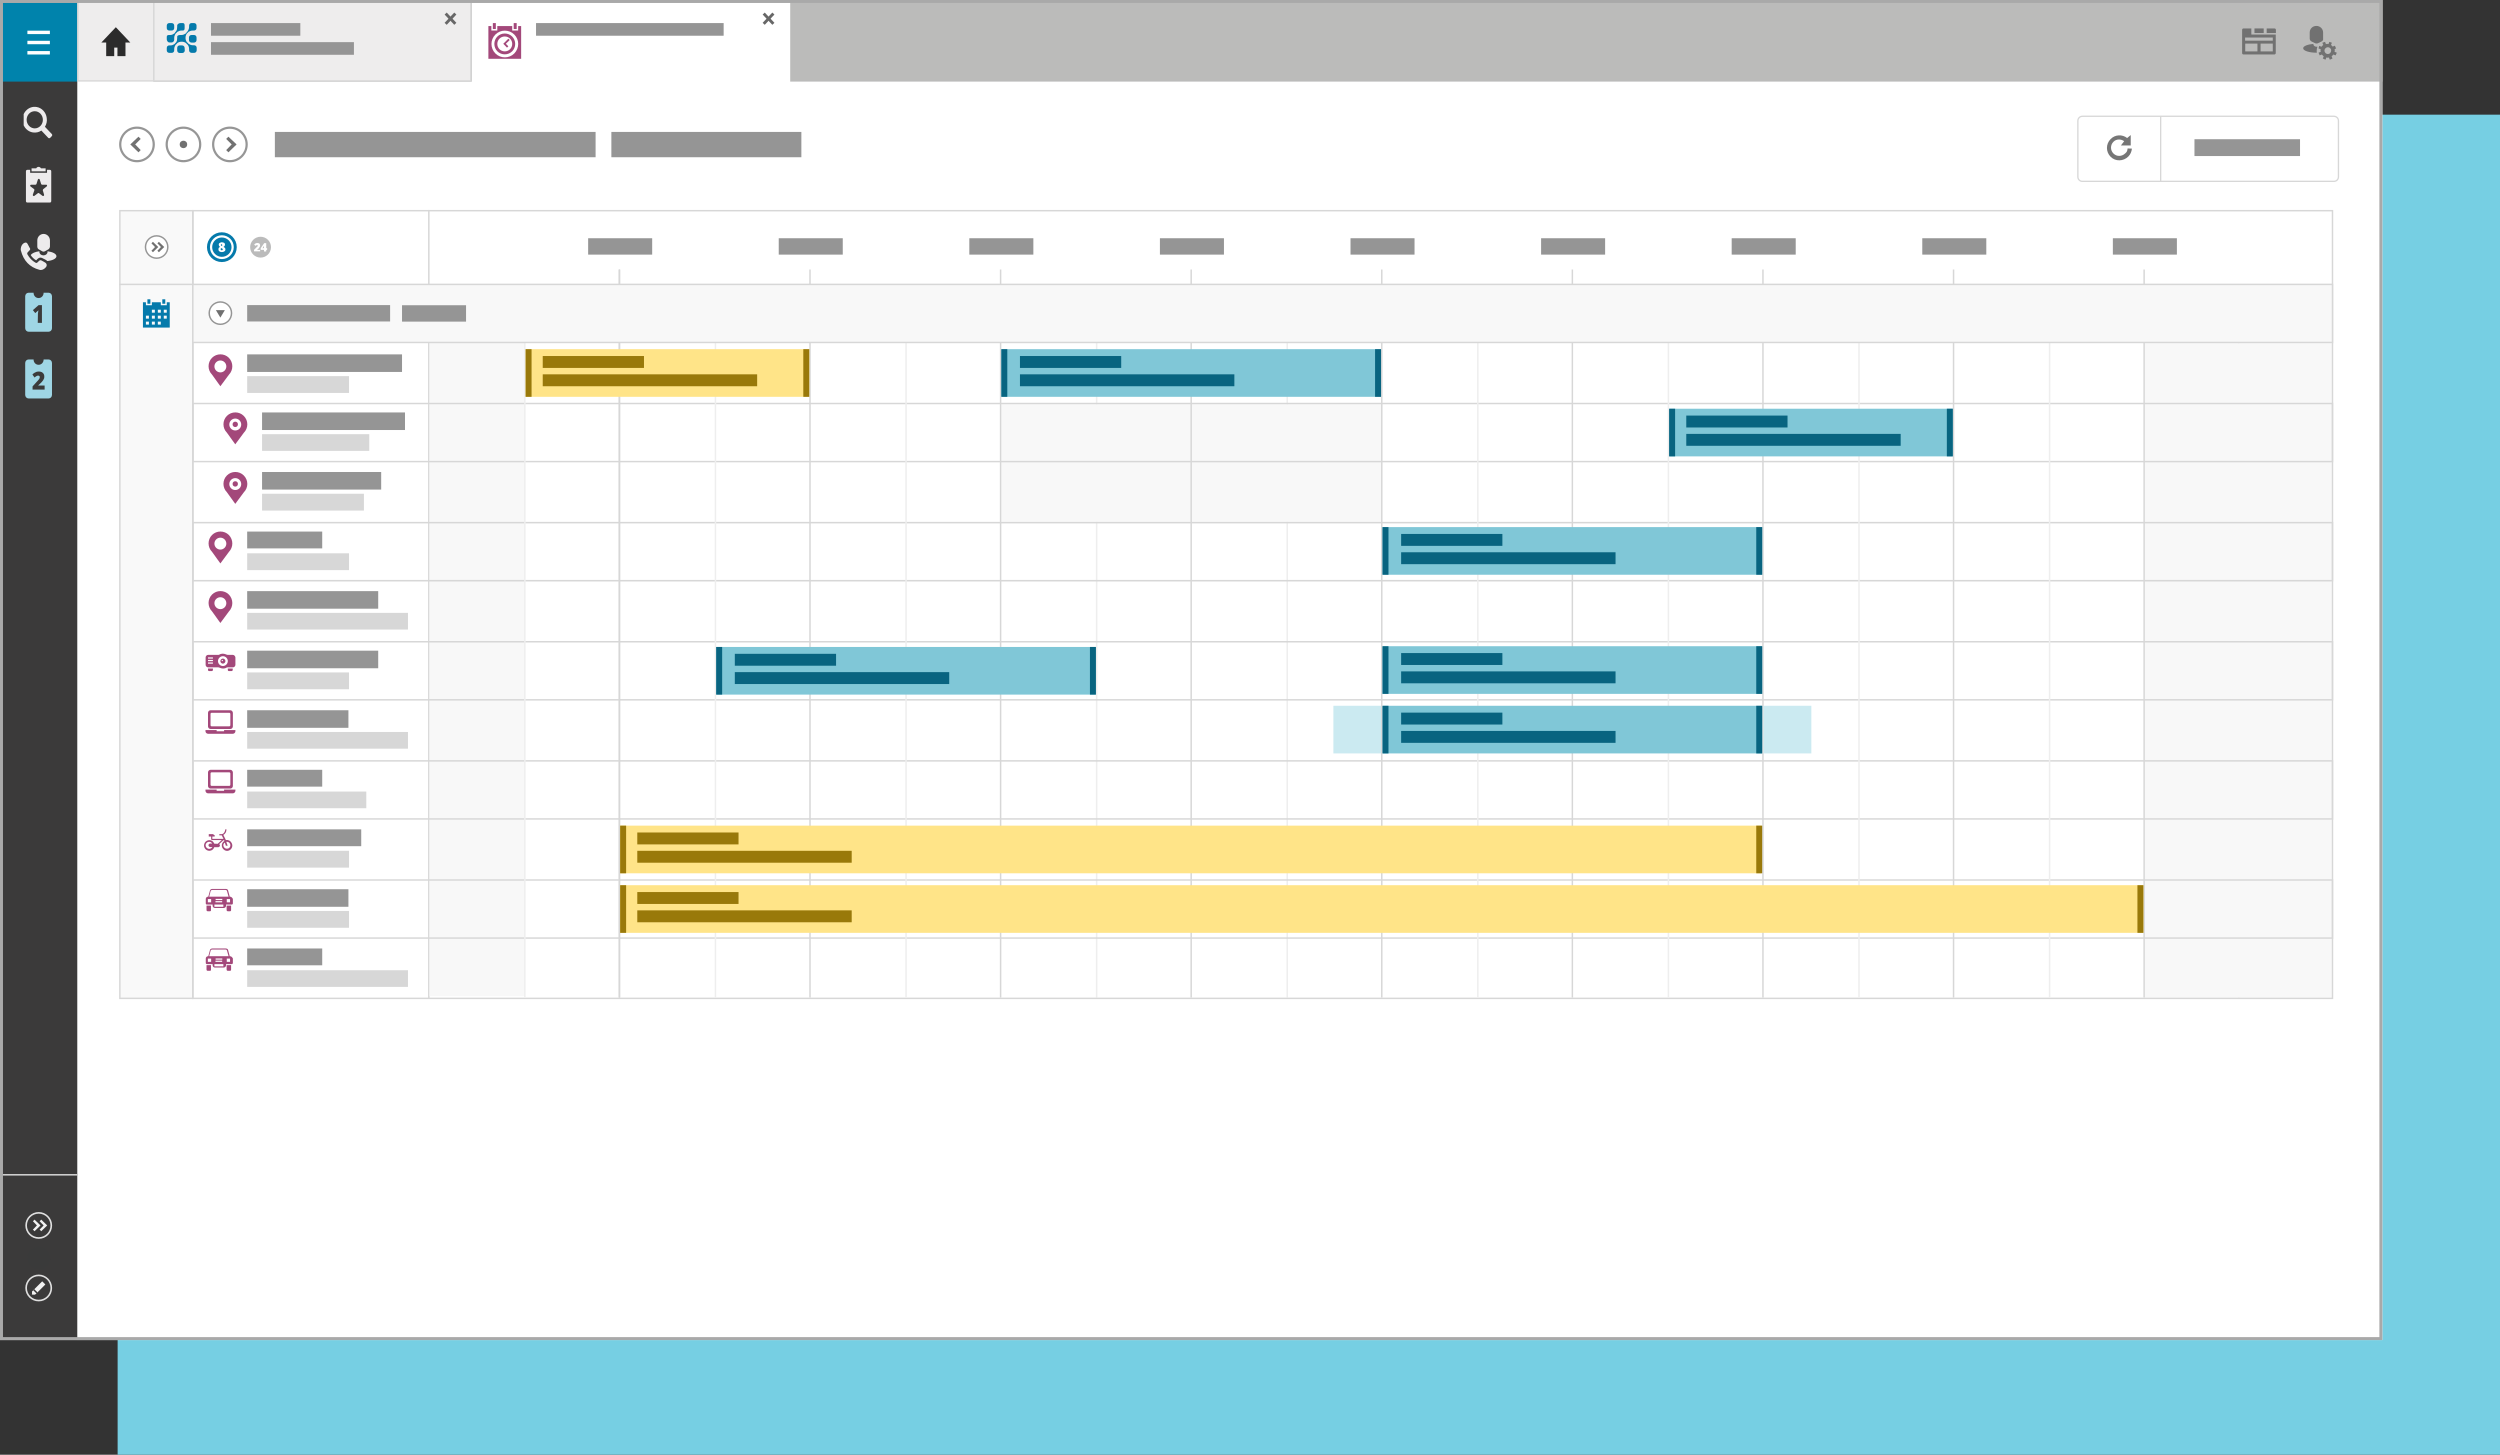 <?xml version="1.0" encoding="utf-8"?>
<!-- Generator: Adobe Illustrator 24.1.2, SVG Export Plug-In . SVG Version: 6.00 Build 0)  -->
<svg version="1.0" id="Laag_1" xmlns="http://www.w3.org/2000/svg" xmlns:xlink="http://www.w3.org/1999/xlink" x="0px" y="0px"
	 viewBox="0 0 1679 977" style="enable-background:new 0 0 1679 977;" xml:space="preserve">
<rect x="0" y="0" width="1679" height="977" fill="#333333" stroke="none"/>
<style type="text/css">
	.st0{fill:#EDEBEC;}
	.st1{fill:#9FD6E5;}
	.st2{fill:#2B2B2B;}
	.st3{fill:#76CFE3;}
	.st4{fill:#FFFFFF;}
	.st5{fill:none;stroke:#EEEEEE;stroke-miterlimit:10;}
	.st6{fill:#F8F8F8;}
	.st7{fill:#3B3A3A;}
	.st8{fill:#0083AC;}
	.st9{fill:#BBBBBA;}
	.st10{fill:#EEEDED;}
	.st11{fill:#D7D7D7;}
	.st12{fill:none;stroke:#676767;stroke-width:1.944;stroke-miterlimit:10;}
	.st13{fill:#717171;}
	.st14{fill:#959595;}
	.st15{fill:none;stroke:#D7D7D7;stroke-width:0.89;stroke-miterlimit:10;}
	.st16{fill:#767676;}
	.st17{fill:none;stroke:#D7D7D7;stroke-width:0.886;stroke-miterlimit:10;}
	.st18{fill:#969696;}
	.st19{fill:#F9F9F9;}
	.st20{fill:none;stroke:#D7D7D7;stroke-miterlimit:10;}
	.st21{fill:#057AAB;}
	.st22{fill:#707070;}
	.st23{fill:#FFE488;}
	.st24{fill:#99790A;}
	.st25{fill:#80C7D7;}
	.st26{fill:#086480;}
	.st27{fill:#CBEAF1;}
	.st28{fill:#A3487A;}
	.st29{fill:#E0E0E0;}
	.st30{fill:none;stroke:#F2F2F2;stroke-width:3;stroke-miterlimit:10;}
	.st31{fill:#3A3A3A;}
	.st32{fill:none;stroke:#3A3A3A;stroke-miterlimit:10;}
	.st33{fill:#F2F2F2;}
	.st34{fill:none;stroke:#057AAB;stroke-width:2;stroke-miterlimit:10;}
	.st35{fill:#BBBBBB;}
	.st36{fill:#A9A9A9;}
</style>
<symbol  id="bookmarks" viewBox="-9 -12 18 24">
	<g>
		<path class="st0" d="M1.7,11c-0.3,0.6-1,1-1.7,1s-1.4-0.4-1.7-1H-5V9H5v2H1.7z"/>
	</g>
	<g>
		<path class="st0" d="M8,10H6V8H-6v2h-2c-0.6,0-1-0.4-1-1v-20c0-0.6,0.4-1,1-1H8c0.6,0,1,0.4,1,1V9C9,9.6,8.6,10,8,10z M5.7-1.2
			L3.3-3C3.1-3.2,3-3.5,3-3.8l0.9-2.9c0.2-0.6-0.5-1.2-1.1-0.8L0.3-5.7c-0.2,0.2-0.6,0.2-0.8,0L-3-7.5c-0.5-0.4-1.3,0.1-1.1,0.8
			l1.1,3c0.1,0.3,0,0.6-0.3,0.8l-2.4,1.7C-6.3-0.9-6,0-5.3,0h3.1c0.3,0,0.6,0.2,0.7,0.5l1,3c0.2,0.6,1.1,0.6,1.3,0l1-3
			C1.9,0.2,2.2,0,2.5,0h3.1C6,0,6.3-0.9,5.7-1.2z"/>
	</g>
</symbol>
<symbol  id="callercard" viewBox="-11 -10.5 22 21">
	<g>
		<g>
			<path class="st0" d="M5.8,1.4l-1.9-1c-0.5-0.3-1.2-0.3-1.7,0l-1.9,1c-0.7,0.3-1.1,1-1.1,1.7v3.6c0,2.1,1.7,3.8,3.9,3.8l0,0
				C5.2,10.5,7,8.8,7,6.7V3.1C6.9,2.4,6.5,1.7,5.8,1.4z"/>
		</g>
		<g>
			<path class="st0" d="M5.5,0.4c0-0.1,0-0.2,0-0.4c0-1.1-1.1-2-2.5-2S0.5-1.1,0.5,0c0,0.1,0,0.2,0,0.4c-2.7-0.3-4.7-1.2-5.3-2.2
				c0,0,0,0,0-0.1c0.8-1.2,1.9-2.2,3.3-3C-0.6-4,0.1-3.3,1.1-3.3c0.8,0,1.4-0.4,2.5-0.9c0.4-0.2,0.7-0.4,1-0.5
				c0.3-0.2,0.6-0.4,0.8-0.6C8.7-5,11-3.8,11-2.5C11-1.1,8.7,0,5.5,0.4z"/>
		</g>
		<g>
			<path class="st0" d="M4.4-9c-1-1.1-2.4-1.8-3.9-1.4c-6,1.5-9.8,5.3-11.4,11.2C-11,1-11,1.3-11,1.4c0,2,1.1,3.6,2.6,4
				c0.7,0.2,1.2,0,1.6-0.7C-6.4,4-6,3.2-5.5,2.4C-5,1.8-5.1,1.3-5.7,0.8C-7.4-0.8-7.4-0.8-6-2.7c1.1-1.5,2.4-2.6,4-3.5
				C-1.4-6.5-1-6.5-0.6-6C1-4.5,1-4.5,3-5.6c0.3-0.2,0.6-0.3,0.9-0.5C5.1-6.7,5.4-8,4.4-9z"/>
		</g>
	</g>
</symbol>
<symbol  id="firstline" viewBox="-8 -11 16 22">
	<g>
		<path class="st1" d="M6,11H3c0-1.7-1.3-3-3-3s-3,1.3-3,3h-3c-1.1,0-2-0.9-2-2V-9c0-1.1,0.9-2,2-2H6c1.1,0,2,0.9,2,2V9
			C8,10.1,7.1,11,6,11z M2-6h-2.5l0.1,5.3c0,0.6,0.3,1.2,0.3,1.8c-0.2-0.2-0.5-0.4-0.7-0.6l-1.2-1l-1.4,1.7L0,4h2V-6z"/>
	</g>
</symbol>
<symbol  id="home" viewBox="-9 -8.5 18 17">
	<polygon class="st2" points="0,8.5 -9,-0.5 -6,-0.5 -6,-8.5 -1,-8.5 -1,-3.5 1,-3.5 1,-8.5 6,-8.5 6,-0.5 9,-0.5 	"/>
</symbol>
<symbol  id="search" viewBox="-10.8 -10.8 21.6 21.6">
	<g>
		<path class="st0" d="M10.5-7.9l-5,5c1.1,1.7,1.7,3.8,1.3,6.1C6.3,7,3.3,10.1-0.5,10.7c-6,1-11.2-4.2-10.2-10.2
			c0.6-3.8,3.7-6.8,7.5-7.3c2.3-0.3,4.4,0.2,6.1,1.3l5-5c0.4-0.4,1-0.4,1.4,0l1.2,1.2C10.9-8.9,10.9-8.3,10.5-7.9z M-7.8,1.9
			c0,3.3,2.6,5.9,5.9,5.9S4,5.1,4,1.9C4-1.4,1.3-4-1.9-4S-7.8-1.3-7.8,1.9z"/>
	</g>
</symbol>
<symbol  id="secondline" viewBox="-8 -11 16 22">
	<g>
		<path class="st1" d="M6,11H3c0-1.7-1.3-3-3-3s-3,1.3-3,3h-3c-1.1,0-2-0.9-2-2V-9c0-1.1,0.9-2,2-2H6c1.1,0,2,0.9,2,2V9
			C8,10.1,7.1,11,6,11z M3.7-6h-7.3v1.8l2.4,2.5C-0.5-1,0-0.5,0.2-0.2s0.4,0.5,0.4,0.7c0.1,0.2,0.1,0.4,0.1,0.6
			c0,0.3-0.1,0.5-0.3,0.6S0,1.9-0.3,1.9s-0.6-0.1-1-0.3C-1.6,1.4-2,1.2-2.4,0.8l-1.3,1.7c0.5,0.5,0.9,0.8,1.3,1S-1.7,3.8-1.3,4
			c0.4,0.1,0.9,0.2,1.4,0.2c0.6,0,1.2-0.1,1.7-0.3s0.9-0.6,1.2-1S3.4,2,3.4,1.5c0-0.4,0-0.8-0.1-1.1S3-0.3,2.8-0.6S2.3-1.3,2-1.6
			c-0.3-0.4-1.1-1-2.2-2v-0.1h3.8V-6H3.7z"/>
	</g>
</symbol>
<rect x="79" y="77" class="st3" width="1600" height="900"/>
<g id="Plan_board">
</g>
<g id="Form_Designer">
</g>
<g id="Reservations_planner">
	<rect class="st4" width="1600" height="900"/>
	<line class="st5" x1="1503.5" y1="191" x2="1503.5" y2="670"/>
	<line class="st5" x1="736.5" y1="191" x2="736.5" y2="670"/>
	<line class="st5" x1="864.5" y1="191" x2="864.5" y2="670"/>
	<rect x="672.5" y="271.5" class="st6" width="255" height="79"/>
	<rect x="1440.5" y="230.5" class="st6" width="125.5" height="439.5"/>
	<path class="st7" d="M51.9,0v900H0V0H51.9z"/>
	<rect class="st8" width="51.8" height="54.8"/>
	<rect x="103.1" class="st9" width="1496.9" height="54.8"/>
	<g>
		<rect x="18.4" y="34.3" class="st4" width="15.1" height="2.3"/>
		<rect x="18.4" y="27.4" class="st4" width="15.1" height="2.3"/>
		<rect x="18.4" y="20.6" class="st4" width="15.1" height="2.3"/>
	</g>
	<g>
		<defs>
			<rect id="SVGID_1_" x="16.9" y="196.6" width="18" height="26.2"/>
		</defs>
		<clipPath id="SVGID_2_">
			<use xlink:href="#SVGID_1_"  style="overflow:visible;"/>
		</clipPath>
		<g transform="matrix(1 0 0 1 -1.907349e-06 0)" style="clip-path:url(#SVGID_2_);">
			
				<use xlink:href="#firstline"  width="16" height="22" x="-8" y="-11" transform="matrix(1.125 0 0 -1.19 25.918 209.69)" style="overflow:visible;"/>
		</g>
	</g>
	<g>
		<defs>
			<rect id="SVGID_3_" x="16.9" y="241.4" width="18" height="26.2"/>
		</defs>
		<clipPath id="SVGID_4_">
			<use xlink:href="#SVGID_3_"  style="overflow:visible;"/>
		</clipPath>
		<g transform="matrix(1 0 0 1 -1.907349e-06 0)" style="clip-path:url(#SVGID_4_);">
			
				<use xlink:href="#secondline"  width="16" height="22" x="-8" y="-11" transform="matrix(1.125 0 0 -1.19 25.918 254.51)" style="overflow:visible;"/>
		</g>
	</g>
	<g>
		<defs>
			<rect id="SVGID_5_" x="15.9" y="71.7" width="20" height="21.1"/>
		</defs>
		<clipPath id="SVGID_6_">
			<use xlink:href="#SVGID_5_"  style="overflow:visible;"/>
		</clipPath>
		<g style="clip-path:url(#SVGID_6_);">
			
				<use xlink:href="#search"  width="21.6" height="21.6" x="-10.8" y="-10.8" transform="matrix(0.924 0 0 -0.977 25.097 82.316)" style="overflow:visible;"/>
		</g>
	</g>
	<g>
		<defs>
			<rect id="SVGID_7_" x="17.4" y="112.1" width="17" height="24"/>
		</defs>
		<clipPath id="SVGID_8_">
			<use xlink:href="#SVGID_7_"  style="overflow:visible;"/>
		</clipPath>
		<g transform="matrix(1 0 0 1 0 0)" style="clip-path:url(#SVGID_8_);">
			
				<use xlink:href="#bookmarks"  width="18" height="24" x="-9" y="-12" transform="matrix(0.944 0 0 -0.999 25.918 124.05)" style="overflow:visible;"/>
		</g>
	</g>
	<g>
		<defs>
			<rect id="SVGID_9_" x="13.9" y="156.8" width="24" height="24.2"/>
		</defs>
		<clipPath id="SVGID_10_">
			<use xlink:href="#SVGID_9_"  style="overflow:visible;"/>
		</clipPath>
		<g style="clip-path:url(#SVGID_10_);">
			
				<use xlink:href="#callercard"  width="22" height="21" x="-11" y="-10.5" transform="matrix(1.09 0 0 -1.153 25.918 169.208)" style="overflow:visible;"/>
		</g>
	</g>
	<g>
		<rect x="52.3" y="0.5" class="st10" width="50.9" height="53.9"/>
		<path class="st11" d="M102.8,0.9v53h-50v-53L102.8,0.9 M103.7,0H51.9v54.8h51.8V0L103.7,0z"/>
	</g>
	<g>
		<defs>
			<rect id="SVGID_11_" x="68.1" y="18.3" width="19.4" height="19.4"/>
		</defs>
		<clipPath id="SVGID_12_">
			<use xlink:href="#SVGID_11_"  style="overflow:visible;"/>
		</clipPath>
		<g transform="matrix(1 0 0 1 -7.629395e-06 0)" style="clip-path:url(#SVGID_12_);">
			
				<use xlink:href="#home"  width="18" height="17" x="-9" y="-8.5" transform="matrix(1.08 0 0 -1.142 77.792 27.981)" style="overflow:visible;"/>
		</g>
	</g>
	<g>
		<rect x="103.3" y="0.5" class="st10" width="212.9" height="53.9"/>
		<path class="st11" d="M315.8,0.9v53h-212v-53L315.8,0.9 M316.7,0H102.9v54.8h213.8V0L316.7,0z"/>
	</g>
	<g>
		<line class="st12" x1="299.3" y1="16" x2="305.8" y2="9.1"/>
		<line class="st12" x1="305.8" y1="16" x2="299.3" y2="9.1"/>
	</g>
	<g>
		<path class="st13" d="M1512,23.2v-4.1h-5.2c-0.6,0-1,0.4-1,1v15.5c0,0.6,0.4,1,1,1h20.6c0.6,0,1-0.4,1-1V23.2H1512z M1516.1,34.5
			h-8.2v-5.2h8.2V34.5z M1526.4,34.5h-8.2v-5.2h8.2V34.5z M1526.4,27.3h-18.6v-2.1h18.6V27.3z"/>
		<rect x="1514.1" y="19.1" class="st13" width="6.2" height="3.1"/>
		<path class="st13" d="M1528.5,22.2h-6.2v-3.1h5.2c0.6,0,1,0.4,1,1V22.2z"/>
	</g>
	<g>
		<path class="st13" d="M1559.1,27.9l-2.3,1.1c-0.6,0.3-1.4,0.3-2,0l-2.3-1.1c-0.8-0.4-1.3-1.1-1.3-2v-4.1c0-2.5,2-4.4,4.5-4.4l0,0
			c2.5,0,4.5,2,4.5,4.4V26C1560.4,26.8,1559.9,27.5,1559.1,27.9z"/>
		<path class="st13" d="M1568.9,32.5l-0.8-1.8l-1.5,0.6c-0.2-0.3-0.6-0.8-1.1-1.1l0.6-1.5l-1.7-0.6l-0.6,1.5c-0.6-0.2-1.1-0.2-1.7,0
			l-0.6-1.5l-1.8,0.6l0.6,1.5c-0.5,0.3-0.9,0.8-1.2,1.2l-1.5-0.6l-0.5,1.7l1.5,0.6c-0.2,0.6-0.2,1.1,0,1.7l-1.5,0.6l0.8,1.8l1.5-0.6
			c0.3,0.5,0.8,0.9,1.2,1.2l-0.6,1.5l1.8,0.8l0.6-1.5c0.6,0.2,1.1,0.2,1.7,0l0.6,1.5l1.8-0.8l-0.6-1.5c0.5-0.3,0.9-0.8,1.2-1.2
			l1.5,0.6l0.8-1.8l-1.5-0.6c0.2-0.6,0.2-1.1,0-1.7L1568.9,32.5z M1564.3,36.1c-1.2,0.5-2.4,0-3-1.2c-0.5-1.2,0-2.4,1.2-3
			c1.2-0.5,2.4,0,3,1.2C1565.9,34.3,1565.3,35.6,1564.3,36.1z"/>
		<path class="st13" d="M1555.9,33.9c0-0.9,0.2-1.7,0.5-2.5c-0.2,0-0.3,0-0.5,0c-1.2,0-2.2-0.6-2.3-1.9c-3.9,0.3-6.8,1.5-6.8,2.9
			c0,1.7,4.1,3,9,3c0.1,0,0.1,0,0.2,0C1555.9,35,1555.9,34.4,1555.9,33.9z"/>
	</g>
	<rect x="184.6" y="88.6" class="st14" width="215.4" height="17"/>
	<rect x="410.6" y="88.6" class="st14" width="127.6" height="17"/>
	<rect x="1473.8" y="93.5" class="st14" width="70.9" height="11.3"/>
	<rect x="141.7" y="15.5" class="st14" width="60" height="8.5"/>
	<rect x="141.7" y="28.3" class="st14" width="96" height="8.5"/>
	<rect x="316.9" class="st4" width="213.8" height="55.3"/>
	<g>
		<line class="st12" x1="512.9" y1="16" x2="519.4" y2="9.1"/>
		<line class="st12" x1="519.4" y1="16" x2="512.9" y2="9.1"/>
	</g>
	<rect x="360" y="15.5" class="st14" width="126" height="8.5"/>
	<path class="st15" d="M1567.5,121.8h-169c-1.6,0-3-1.3-3-3V81.1c0-1.6,1.3-3,3-3h169c1.6,0,3,1.3,3,3v37.7
		C1570.5,120.4,1569.2,121.8,1567.5,121.8z"/>
	<g id="arrow_dropdown_7_">
		<path class="st16" d="M1428.9,99.7c-0.2,2-0.7,2.5-1.6,3.3c-2.2,2.2-5.7,2.3-7.9,0.1c-2.2-2.2-2.2-5.7,0-7.9c2-2,5-1.9,7.2-0.4
			l-2.2,2.9h6.6v-7l-2.4,2c-3.3-2.6-8.1-2.4-11.1,0.7c-3.3,3.3-3.3,8.6,0,11.9s8.6,3.1,11.9-0.2c1.4-1.4,2.2-3.3,2.4-5.3
			L1428.9,99.7L1428.9,99.7z"/>
	</g>
	<line class="st17" x1="1451.1" y1="78.1" x2="1451.1" y2="121.8"/>
	<g>
		<circle class="st4" cx="92" cy="97" r="12"/>
		<polygon class="st13" points="93,102.3 87.5,97 93,91.8 94.5,93.3 90.8,97 94.5,100.8 		"/>
		<g>
			<g>
				<path class="st18" d="M104,97c0-6.6-5.4-12-12-12s-12,5.4-12,12s5.4,12,12,12S104,103.6,104,97z M81.5,97
					c0-5.8,4.6-10.5,10.5-10.5s10.5,4.7,10.5,10.5s-4.6,10.5-10.5,10.5S81.5,102.8,81.5,97z"/>
			</g>
		</g>
	</g>
	<g>
		<circle class="st4" cx="123.2" cy="97" r="12"/>
		<g>
			<g>
				<path class="st18" d="M111.2,97c0,6.6,5.4,12,12,12c6.6,0,12-5.4,12-12s-5.4-12-12-12S111.2,90.4,111.2,97z M133.7,97
					c0,5.8-4.6,10.5-10.5,10.5c-5.9,0-10.5-4.7-10.5-10.5s4.6-10.5,10.5-10.5C129.1,86.5,133.7,91.2,133.7,97z"/>
			</g>
		</g>
		<circle class="st13" cx="123.2" cy="97" r="2.5"/>
	</g>
	<g>
		<circle class="st4" cx="154.4" cy="97" r="12"/>
		<polygon class="st13" points="153.4,91.8 158.9,97 153.4,102.3 151.9,100.8 155.6,97 151.9,93.3 		"/>
		<g>
			<g>
				<path class="st18" d="M142.4,97c0,6.6,5.4,12,12,12s12-5.4,12-12s-5.4-12-12-12C147.8,85,142.4,90.4,142.4,97z M164.9,97
					c0,5.8-4.6,10.5-10.5,10.5s-10.5-4.7-10.5-10.5s4.6-10.5,10.5-10.5C160.3,86.5,164.9,91.2,164.9,97z"/>
			</g>
		</g>
	</g>
	<g>
		<g>
			<rect x="80.5" y="141.5" class="st19" width="49" height="529"/>
			<path class="st11" d="M129,142v528H81V142H129 M130,141H80v530h50V141L130,141z"/>
		</g>
		<g>
			<circle class="st4" cx="105.2" cy="165.9" r="7.7"/>
			<polygon class="st13" points="102.7,162.4 106.3,165.9 102.7,169.4 101.7,168.4 104.1,165.9 101.7,163.4 			"/>
			<polygon class="st13" points="106.7,162.4 110.3,165.9 106.7,169.4 105.7,168.4 108.1,165.9 105.7,163.4 			"/>
			<g>
				<g>
					<path class="st18" d="M97.2,165.9c0,4.4,3.6,8,8,8s8-3.6,8-8s-3.6-8-8-8C100.8,157.9,97.2,161.5,97.2,165.9z M112.2,165.9
						c0,3.9-3.1,7-7,7s-7-3.1-7-7s3.1-7,7-7S112.2,162,112.2,165.9z"/>
				</g>
			</g>
		</g>
		<line class="st20" x1="130" y1="191" x2="80" y2="191"/>
		<g>
			<path class="st21" d="M112,203v2h-4v-2h-6v2h-4v-2h-2v17h18v-17H112z M100,218h-2v-2h2V218z M100,214h-2v-2h2V214z M104,218h-2
				v-2h2V218z M104,214h-2v-2h2V214z M104,210h-2v-2h2V210z M108,218h-2v-2h2V218z M108,214h-2v-2h2V214z M108,210h-2v-2h2V210z
				 M112,214h-2v-2h2V214z M112,210h-2v-2h2V210z"/>
			<rect x="99" y="201" class="st21" width="2" height="3"/>
			<rect x="109" y="201" class="st21" width="2" height="3"/>
		</g>
	</g>
	<g>
		<path class="st11" d="M1566,142v528H130V142H1566 M1567,141H129v530h1438V141L1567,141z"/>
	</g>
	<line class="st20" x1="288" y1="141" x2="288" y2="670.5"/>
	<rect x="288.5" y="229.5" class="st6" width="64" height="439.5"/>
	<g>
		<path class="st11" d="M1566,271.5v38H130v-38H1566 M1567,270.5H129v40h1438V270.5L1567,270.5z"/>
	</g>
	<g>
		<path class="st11" d="M1566,351.5v38H130v-38H1566 M1567,350.5H129v40h1438V350.5L1567,350.5z"/>
	</g>
	<g>
		<path class="st11" d="M1566,431.5v38H130v-38H1566 M1567,430.5H129v40h1438V430.5L1567,430.5z"/>
	</g>
	<g>
		<path class="st11" d="M1566,511.5v38H130v-38H1566 M1567,510.5H129v40h1438V510.5L1567,510.5z"/>
	</g>
	<g>
		<path class="st11" d="M1566,591.5v38H130v-38H1566 M1567,590.5H129v40h1438V590.5L1567,590.5z"/>
	</g>
	<line class="st20" x1="416" y1="181" x2="416" y2="670"/>
	<line class="st20" x1="416" y1="181" x2="416" y2="670"/>
	<line class="st20" x1="544" y1="181" x2="544" y2="670"/>
	<line class="st20" x1="672" y1="181" x2="672" y2="670"/>
	<line class="st20" x1="800" y1="181" x2="800" y2="670"/>
	<line class="st20" x1="928" y1="181" x2="928" y2="670"/>
	<line class="st20" x1="1056" y1="181" x2="1056" y2="670"/>
	<line class="st20" x1="1184" y1="181" x2="1184" y2="670"/>
	<line class="st20" x1="1312" y1="181" x2="1312" y2="670"/>
	<line class="st20" x1="1440" y1="181" x2="1440" y2="670"/>
	<line class="st5" x1="352.5" y1="191" x2="352.5" y2="670"/>
	<line class="st5" x1="480.5" y1="191" x2="480.5" y2="670"/>
	<line class="st5" x1="608.5" y1="191" x2="608.5" y2="670"/>
	<line class="st5" x1="992.5" y1="191" x2="992.5" y2="670"/>
	<line class="st5" x1="1120.5" y1="191" x2="1120.5" y2="670"/>
	<line class="st5" x1="1248.5" y1="191" x2="1248.5" y2="670"/>
	<line class="st5" x1="1376.5" y1="191" x2="1376.5" y2="670"/>
	<g>
		<rect x="129.5" y="191" class="st6" width="1437" height="39"/>
		<path class="st11" d="M1566,191.5v38H130v-38H1566 M1567,190.5H129v40h1438V190.5L1567,190.5z"/>
	</g>
	<g>
		<circle class="st4" cx="148" cy="210.3" r="7.7"/>
		<g>
			<g>
				<path class="st14" d="M148,202.3c-4.4,0-8,3.6-8,8s3.6,8,8,8s8-3.6,8-8C156,205.9,152.4,202.3,148,202.3z M148,217.3
					c-3.9,0-7-3.1-7-7s3.1-7,7-7s7,3.1,7,7S151.9,217.3,148,217.3z"/>
			</g>
		</g>
		<g>
			<polygon class="st22" points="148,213.3 145,208.3 151,208.3 			"/>
		</g>
	</g>
	<rect x="166" y="204.9" class="st14" width="96" height="11"/>
	<rect x="270" y="205" class="st14" width="43" height="11"/>
	<rect x="395" y="160" class="st14" width="43" height="11"/>
	<rect x="523" y="160" class="st14" width="43" height="11"/>
	<g>
		<rect x="166" y="238" class="st14" width="104" height="11.8"/>
		<rect x="166" y="252.6" class="st11" width="68.4" height="11.3"/>
	</g>
	<g>
		<rect x="176" y="277" class="st14" width="96" height="11.8"/>
		<rect x="176" y="291.6" class="st11" width="72" height="11.2"/>
	</g>
	<g>
		<rect x="176" y="317" class="st14" width="80" height="11.8"/>
		<rect x="176" y="331.6" class="st11" width="68.4" height="11.3"/>
	</g>
	<g>
		<rect x="166" y="357" class="st14" width="50.4" height="11.3"/>
		<rect x="166" y="371.6" class="st11" width="68.4" height="11.3"/>
	</g>
	<g>
		<rect x="166" y="397" class="st14" width="88" height="11.8"/>
		<rect x="166" y="411.6" class="st11" width="108" height="11.2"/>
	</g>
	<g>
		<rect x="166" y="437" class="st14" width="88" height="11.8"/>
		<rect x="166" y="451.6" class="st11" width="68.4" height="11.3"/>
	</g>
	<g>
		<rect x="166" y="477" class="st14" width="68" height="11.8"/>
		<rect x="166" y="491.6" class="st11" width="108" height="11.2"/>
	</g>
	<g>
		<rect x="166" y="517" class="st14" width="50.4" height="11.3"/>
		<rect x="166" y="531.6" class="st11" width="80" height="11.2"/>
	</g>
	<g>
		<rect x="166" y="557" class="st14" width="76.6" height="11.3"/>
		<rect x="166" y="571.4" class="st11" width="68.4" height="11.3"/>
	</g>
	<g>
		<rect x="166" y="597.2" class="st14" width="68" height="11.8"/>
		<rect x="166" y="611.8" class="st11" width="68.4" height="11.3"/>
	</g>
	<g>
		<rect x="166" y="637" class="st14" width="50.4" height="11.3"/>
		<rect x="166" y="651.6" class="st11" width="108" height="11.2"/>
	</g>
	<rect x="651" y="160" class="st14" width="43" height="11"/>
	<rect x="779" y="160" class="st14" width="43" height="11"/>
	<rect x="907" y="160" class="st14" width="43" height="11"/>
	<rect x="1035" y="160" class="st14" width="43" height="11"/>
	<rect x="1163" y="160" class="st14" width="43" height="11"/>
	<rect x="1291" y="160" class="st14" width="43" height="11"/>
	<rect x="1419" y="160" class="st14" width="43" height="11"/>
	<g>
		<rect x="416.5" y="594.5" class="st23" width="1023" height="32"/>
		<rect x="416.5" y="594.5" class="st24" width="4" height="32"/>
		<rect x="1435.5" y="594.5" class="st24" width="4" height="32"/>
		<g>
			<rect x="428" y="599.1" class="st24" width="68" height="8"/>
			<rect x="428" y="611.4" class="st24" width="144" height="8"/>
		</g>
	</g>
	<g>
		<rect x="416.5" y="554.5" class="st23" width="766.5" height="32"/>
		<rect x="416.5" y="554.5" class="st24" width="4" height="32"/>
		<rect x="1179.5" y="554.5" class="st24" width="4" height="32"/>
		<g>
			<rect x="428" y="559.1" class="st24" width="68" height="8"/>
			<rect x="428" y="571.4" class="st24" width="144" height="8"/>
		</g>
	</g>
	<g>
		<rect x="353" y="234.5" class="st23" width="190.5" height="32"/>
		<rect x="353" y="234.5" class="st24" width="4" height="32"/>
		<rect x="539.5" y="234.5" class="st24" width="4" height="32"/>
		<g>
			<rect x="364.5" y="239.1" class="st24" width="68" height="8"/>
			<rect x="364.5" y="251.4" class="st24" width="144" height="8"/>
		</g>
	</g>
	<g>
		<rect x="928.5" y="474" class="st25" width="255" height="32"/>
		<rect x="928.5" y="474" class="st26" width="4" height="32"/>
		<rect x="1179.5" y="474" class="st26" width="4" height="32"/>
		<g>
			<rect x="941" y="478.6" class="st26" width="68" height="8"/>
			<rect x="941" y="490.9" class="st26" width="144" height="8"/>
		</g>
	</g>
	<g>
		<rect x="928.5" y="434" class="st25" width="255" height="32"/>
		<rect x="928.5" y="434" class="st26" width="4" height="32"/>
		<rect x="1179.5" y="434" class="st26" width="4" height="32"/>
		<g>
			<rect x="941" y="438.6" class="st26" width="68" height="8"/>
			<rect x="941" y="450.9" class="st26" width="144" height="8"/>
		</g>
	</g>
	<g>
		<rect x="928.5" y="354" class="st25" width="255" height="32"/>
		<rect x="928.5" y="354" class="st26" width="4" height="32"/>
		<rect x="1179.5" y="354" class="st26" width="4" height="32"/>
		<g>
			<rect x="941" y="358.6" class="st26" width="68" height="8"/>
			<rect x="941" y="370.9" class="st26" width="144" height="8"/>
		</g>
	</g>
	<g>
		<rect x="481" y="434.5" class="st25" width="255" height="32"/>
		<rect x="481" y="434.5" class="st26" width="4" height="32"/>
		<rect x="732" y="434.5" class="st26" width="4" height="32"/>
		<g>
			<rect x="493.5" y="439.1" class="st26" width="68" height="8"/>
			<rect x="493.5" y="451.4" class="st26" width="144" height="8"/>
		</g>
	</g>
	<g>
		<rect x="672.5" y="234.5" class="st25" width="255" height="32"/>
		<rect x="672.5" y="234.5" class="st26" width="4" height="32"/>
		<rect x="923.5" y="234.5" class="st26" width="4" height="32"/>
		<g>
			<rect x="685" y="239.1" class="st26" width="68" height="8"/>
			<rect x="685" y="251.4" class="st26" width="144" height="8"/>
		</g>
	</g>
	<g>
		<rect x="1121" y="274.5" class="st25" width="190.5" height="32"/>
		<rect x="1121" y="274.5" class="st26" width="4" height="32"/>
		<rect x="1307.5" y="274.5" class="st26" width="4" height="32"/>
		<g>
			<rect x="1132.5" y="279.1" class="st26" width="68" height="8"/>
			<rect x="1132.5" y="291.4" class="st26" width="144" height="8"/>
		</g>
	</g>
	<rect x="895.5" y="474" class="st27" width="32" height="32"/>
	<rect x="1184.5" y="474" class="st27" width="32" height="32"/>
	<g>
		<path class="st21" d="M113.7,20.5h1.7c0.9,0,1.6-0.7,1.6-1.7v-1.6c0-1-0.7-1.7-1.7-1.7h-1.6c-1,0-1.7,0.7-1.7,1.7v1.7
			C112,19.8,112.7,20.5,113.7,20.5z"/>
		<path class="st21" d="M113.7,28.5h1.7c0.9,0,1.6-1,1.6-1.9v-0.1v-0.2v-0.8c0-1.1,0.4-2.1,0.9-2.9c0.4-0.3,0.9-0.8,1.2-1.2
			c0.8-0.5,1.8-0.9,2.9-0.9l0,0l0,0h0.8c1,0,1.2-0.7,1.2-1.7v-1.6c0-1-0.2-1.7-1.2-1.7h-1.7c-0.9,0-2.1,0.7-2.1,1.7V18l0,0l0,0
			c0,1.1-0.1,2.1-0.7,2.9c-0.4,0.3-0.7,1-1.1,1.5c-0.8,0.5-1.6,1.1-2.7,1.1h-0.8l0,0l0,0c-1,0-1.7,0.2-1.7,1.2v1.7
			C112,27.3,112.7,28.5,113.7,28.5z"/>
		<path class="st21" d="M124,32.2c0-0.9-0.7-1.7-1.7-1.7h-1.7c-0.9,0-1.6,0.7-1.6,1.7v1.7c0,0.9,0.7,1.7,1.7,1.7h1.7
			c0.9,0,1.7-0.7,1.7-1.7L124,32.2L124,32.2z"/>
		<path class="st21" d="M132,25.2c0-0.9-0.7-1.7-1.7-1.7h-1.7c-0.9,0-1.7,0.7-1.7,1.7v1.7c0,0.9,0.7,1.7,1.7,1.7h1.7
			c0.9,0,1.7-0.7,1.7-1.7V25.2z"/>
		<path class="st21" d="M130.3,15.5h-1.7c-0.9,0-1.6,0.7-1.6,1.7V18l0,0l0,0c0,1.1-0.4,2.1-0.9,2.9c-0.4,0.3-0.9,1-1.2,1.5
			c-0.8,0.5-1.8,1.1-2.9,1.1h-0.8l0,0l0,0c-1,0-2.2,0.2-2.2,1.2v0.8l0,0l0,0c0,1.1-0.1,2.1-0.7,2.9c-0.4,0.3-0.7,0.8-1.1,1.2
			c-0.8,0.5-1.6,0.9-2.7,0.9h-0.8l0,0l0,0c-1,0-1.7,0.7-1.7,1.7v1.7c0,0.9,0.7,1.6,1.7,1.6h1.7c0.9,0,1.6-0.7,1.6-1.7l0,0l0,0V33
			c0-1.1,0.4-2.1,0.9-2.9c0.4-0.3,0.9-0.7,1.2-1.2c0.8-0.6,1.8-0.9,2.9-0.9s2.1,0.3,2.9,0.9c0.3,0.4,0.8,0.8,1.2,1.2
			c0.6,0.8,0.9,1.8,0.9,2.9v0.8l0,0l0,0c0,0.9,0.7,1.7,1.7,1.7h1.7c0.9,0,1.7-0.7,1.7-1.7v-1.7c0-0.9-0.7-1.7-1.7-1.7h-0.8l0,0l0,0
			c-1.1,0-2.1-0.4-2.9-0.9c-0.3-0.4-0.7-0.9-1.2-1.2c-0.6-0.8-0.9-1.8-0.9-2.9s0.3-2.1,0.9-2.9c0.4-0.3,0.8-0.8,1.2-1.2
			c0.7-0.4,1.7-0.8,2.8-0.8l0,0l0,0h0.8c1,0,1.7-0.7,1.7-1.7v-1.6C132,16.2,131.3,15.5,130.3,15.5z"/>
	</g>
	<g>
		<rect x="345" y="15.5" class="st28" width="2" height="4"/>
		<rect x="331" y="15.5" class="st28" width="2" height="4"/>
		<path class="st28" d="M348,17.5v3h-4v-3h-10v3h-4v-3h-2v22h22v-22H348z M345.4,35.9c-3.5,3.5-9.2,3.5-12.7,0s-3.5-9.2,0-12.7
			s9.2-3.5,12.7,0S348.9,32.3,345.4,35.9z"/>
		<path class="st28" d="M339,22.5c-3.9,0-7,3.1-7,7s3.1,7,7,7s7-3.1,7-7S342.9,22.5,339,22.5z M339,34.5c-2.8,0-5-2.2-5-5s2.2-5,5-5
			s5,2.2,5,5S341.8,34.5,339,34.5z"/>
		<polygon class="st28" points="338,29.4 340.5,32 341.4,31.1 339.7,29.4 342.3,26.9 341.4,26 		"/>
	</g>
	<g>
		<g>
			<g>
				<path class="st29" d="M35,865c0-5-4.1-9-9-9s-9,4-9,9s4,9,9,9S35,870,35,865z M18.1,865c0-4.4,3.5-7.9,7.9-7.9s7.9,3.5,7.9,7.9
					s-3.5,7.9-7.9,7.9S18.1,869.4,18.1,865z"/>
			</g>
		</g>
		<g>
			<line class="st30" x1="21.5" y1="869.5" x2="29.4" y2="861.6"/>
			<rect x="20.1" y="866.1" class="st31" width="1.4" height="3.4"/>
			<rect x="21.5" y="869.5" class="st31" width="3.4" height="1.6"/>
			<line class="st32" x1="22.6" y1="866.1" x2="24.9" y2="868.4"/>
		</g>
	</g>
	<circle class="st31" cx="26" cy="845" r="7.7"/>
	<g>
		<polygon class="st33" points="23.2,819.1 27.2,823 23.2,826.9 22.1,825.8 24.8,823 22.1,820.2 		"/>
		<polygon class="st33" points="27.7,819.1 31.7,823 27.7,826.9 26.6,825.8 29.3,823 26.6,820.2 		"/>
		<g>
			<g>
				<path class="st29" d="M17,823c0,5,4,9,9,9s9-4,9-9s-4.1-9-9-9S17,818,17,823z M33.9,823c0,4.4-3.5,7.9-7.9,7.9s-7.9-3.5-7.9-7.9
					s3.5-7.9,7.9-7.9S33.9,818.6,33.9,823z"/>
			</g>
		</g>
	</g>
	<line class="st20" x1="51.9" y1="789" x2="0" y2="789"/>
	<g>
		<circle class="st21" cx="149" cy="166" r="6.5"/>
		<circle class="st34" cx="149" cy="166" r="9"/>
		<path class="st4" d="M148.9,162.7c0.7,0,1.2,0.2,1.6,0.4c0.4,0.2,0.6,0.7,0.6,1.1c0,0.3-0.1,0.7-0.2,0.9s-0.5,0.5-0.8,0.7
			c0.5,0.2,0.8,0.6,1,0.8s0.3,0.6,0.3,0.9c0,0.6-0.2,1-0.7,1.3c-0.4,0.3-1,0.5-1.7,0.5s-1.3-0.2-1.7-0.5s-0.6-0.7-0.6-1.3
			c0-0.4,0.1-0.7,0.2-1c0.2-0.2,0.5-0.5,0.9-0.7c-0.3-0.2-0.6-0.5-0.7-0.7s-0.2-0.6-0.2-0.8c0-0.5,0.2-0.9,0.6-1.1
			S148.3,162.7,148.9,162.7z M148.2,167.5c0,0.2,0.1,0.3,0.2,0.4c0.2,0.1,0.3,0.2,0.5,0.2c0.5,0,0.7-0.2,0.7-0.6
			c0-0.2-0.1-0.2-0.2-0.4c-0.1-0.2-0.3-0.3-0.6-0.5c-0.2,0.2-0.4,0.2-0.6,0.4C148.3,167.1,148.2,167.3,148.2,167.5z M148.9,164
			c-0.2,0-0.2,0.1-0.4,0.2s-0.2,0.2-0.2,0.3c0,0.2,0.2,0.5,0.5,0.7c0.2-0.1,0.3-0.2,0.4-0.3s0.1-0.2,0.1-0.3c0-0.2-0.1-0.2-0.2-0.3
			C149.2,164,149.1,164,148.9,164z"/>
	</g>
	<g>
		<g>
			<circle class="st35" cx="175" cy="166" r="7"/>
		</g>
		<g>
			<path class="st4" d="M174.7,168.8h-4.1v-1l1.3-1.3c0.4-0.4,0.6-0.7,0.8-0.8s0.2-0.3,0.3-0.3c0.1-0.1,0.1-0.2,0.1-0.4
				s-0.1-0.3-0.1-0.3c-0.1-0.1-0.2-0.1-0.4-0.1c-0.1,0-0.4,0.1-0.5,0.1c-0.2,0.1-0.3,0.3-0.6,0.4l-0.8-0.9c0.3-0.3,0.5-0.4,0.7-0.6
				c0.2-0.1,0.4-0.2,0.7-0.3c0.2-0.1,0.5-0.1,0.8-0.1c0.4,0,0.7,0.1,1,0.2s0.5,0.3,0.6,0.6c0.1,0.2,0.2,0.5,0.2,0.8
				c0,0.2,0,0.4-0.1,0.6c-0.1,0.2-0.1,0.4-0.3,0.6c-0.1,0.2-0.3,0.3-0.4,0.6c-0.1,0.2-0.6,0.6-1.2,1.1v0.1h2.1
				C174.7,167.7,174.7,168.8,174.7,168.8z"/>
			<path class="st4" d="M179.4,167.8h-0.6v1.1h-1.5v-1.1h-2.2v-1.1l2.3-3.4h1.4v3.4h0.6V167.8L179.4,167.8z M177.3,166.6V166
				c0-0.1,0-0.3,0-0.5s0-0.3,0-0.3h-0.1c-0.1,0.2-0.2,0.3-0.3,0.6l-0.6,0.9L177.3,166.6L177.3,166.6z"/>
		</g>
	</g>
	<g>
		<path class="st28" d="M153.7,240.3c-3.1-3.1-8.2-3.1-11.3,0s-3.1,8.2,0,11.3c0.2,0.3,5.6,7.8,5.6,7.8s5.3-7.2,5.7-7.7
			C156.8,248.5,156.8,243.5,153.7,240.3z M148,250.1c-2.2,0-4-1.8-4-4s1.8-4,4-4s4,1.8,4,4S150.2,250.1,148,250.1z"/>
	</g>
	<g>
		<path class="st28" d="M153.7,359.3c-3.1-3.1-8.2-3.1-11.3,0s-3.1,8.2,0,11.3c0.2,0.3,5.6,7.8,5.6,7.8s5.3-7.2,5.7-7.7
			C156.8,367.5,156.8,362.5,153.7,359.3z M148,369.1c-2.2,0-4-1.8-4-4s1.8-4,4-4s4,1.8,4,4C152,367.3,150.2,369.1,148,369.1z"/>
	</g>
	<g>
		<path class="st28" d="M153.7,399.3c-3.1-3.1-8.2-3.1-11.3,0s-3.1,8.2,0,11.3c0.2,0.3,5.6,7.8,5.6,7.8s5.3-7.2,5.7-7.7
			C156.8,407.5,156.8,402.5,153.7,399.3z M148,409.1c-2.2,0-4-1.8-4-4s1.8-4,4-4s4,1.8,4,4C152,407.3,150.2,409.1,148,409.1z"/>
	</g>
	<g>
		<path class="st28" d="M163.7,279.3c-3.1-3.1-8.2-3.1-11.3,0s-3.1,8.2,0,11.3c0.2,0.3,5.6,7.8,5.6,7.8s5.3-7.2,5.7-7.7
			C166.9,287.5,166.9,282.5,163.7,279.3z M158,289.1c-2.2,0-4-1.8-4-4s1.8-4,4-4s4,1.8,4,4C162,287.3,160.3,289.1,158,289.1z"/>
		<circle class="st28" cx="158" cy="285" r="1.8"/>
	</g>
	<g>
		<path class="st28" d="M163.7,319.3c-3.1-3.1-8.2-3.1-11.3,0s-3.1,8.2,0,11.3c0.2,0.3,5.6,7.8,5.6,7.8s5.3-7.2,5.7-7.7
			C166.9,327.5,166.9,322.5,163.7,319.3z M158,329.1c-2.2,0-4-1.8-4-4s1.8-4,4-4s4,1.8,4,4C162,327.3,160.3,329.1,158,329.1z"/>
		<circle class="st28" cx="158" cy="325" r="1.8"/>
	</g>
	<g>
		<g>
			<path class="st28" d="M156.3,439.8h-3.4c-0.3,0-0.6-0.1-0.8-0.2c-0.8-0.3-1.6-0.6-2.4-0.6c-0.8,0-1.7,0.2-2.3,0.6
				c-0.2,0.2-0.6,0.2-0.8,0.2h-6.8c-0.9,0-1.7,0.8-1.7,1.7v5c0,0.9,0.8,1.7,1.7,1.7h6.8c0.3,0,0.6,0.1,0.8,0.2
				c0.8,0.3,1.6,0.6,2.4,0.6c0.8,0,1.7-0.2,2.3-0.6c0.2-0.2,0.6-0.2,0.8-0.2h3.5c0.9,0,1.7-0.8,1.7-1.7v-5
				C158,440.6,157.2,439.8,156.3,439.8z M143,445.7h-3.3v-0.8h3.3V445.7z M143,444h-3.3v-0.8h3.3V444z M143,442.3h-3.3v-0.8h3.3
				V442.3z M149.7,447.3c-1.8,0-3.3-1.5-3.3-3.3s1.5-3.3,3.3-3.3s3.3,1.5,3.3,3.3S151.5,447.3,149.7,447.3z"/>
			<path class="st28" d="M149.7,442.3c-0.9,0-1.7,0.8-1.7,1.7s0.8,1.7,1.7,1.7s1.7-0.8,1.7-1.7S150.6,442.3,149.7,442.3z M149.5,444
				h-0.4c-0.1,0-0.2-0.1-0.2-0.2v-0.4c0-0.1,0.1-0.2,0.2-0.2h0.4c0.1,0,0.2,0.1,0.2,0.2v0.4C149.7,443.9,149.6,444,149.5,444z"/>
		</g>
		<path class="st28" d="M142.2,450.7h-1.7c-0.5,0-0.8-0.3-0.8-0.8V449h3.3v0.8C143,450.3,142.7,450.7,142.2,450.7z"/>
		<path class="st28" d="M155.5,450.7h-1.7c-0.5,0-0.8-0.3-0.8-0.8V449h3.3v0.8C156.3,450.3,156,450.7,155.5,450.7z"/>
	</g>
	<g>
		<path class="st28" d="M154.7,477h-13.3c-0.9,0-1.7,0.8-1.7,1.7v9.2c0,0.9,0.8,1.7,1.7,1.7h13.3c0.9,0,1.7-0.8,1.7-1.7v-9.2
			C156.3,477.8,155.6,477,154.7,477z M154.7,487c0,0.5-0.3,0.8-0.8,0.8h-11.7c-0.5,0-0.8-0.3-0.8-0.8v-7.5c0-0.5,0.3-0.8,0.8-0.8
			h11.7c0.5,0,0.8,0.3,0.8,0.8V487z"/>
		<path class="st28" d="M150.5,490.3v0.8h-5v-0.8H138v0.8c0,0.9,0.8,1.7,1.7,1.7h16.7c0.9,0,1.7-0.8,1.7-1.7v-0.8H150.5z"/>
	</g>
	<g>
		<path class="st28" d="M154.7,517h-13.3c-0.9,0-1.7,0.8-1.7,1.7v9.2c0,0.9,0.8,1.7,1.7,1.7h13.3c0.9,0,1.7-0.8,1.7-1.7v-9.2
			C156.3,517.8,155.6,517,154.7,517z M154.7,527c0,0.5-0.3,0.8-0.8,0.8h-11.7c-0.5,0-0.8-0.3-0.8-0.8v-7.5c0-0.5,0.3-0.8,0.8-0.8
			h11.7c0.5,0,0.8,0.3,0.8,0.8V527z"/>
		<path class="st28" d="M150.5,530.3v0.8h-5v-0.8H138v0.8c0,0.9,0.8,1.7,1.7,1.7h16.7c0.9,0,1.7-0.8,1.7-1.7v-0.8H150.5z"/>
	</g>
	<g>
		<path class="st28" d="M141,612h-1.5c-0.4,0-0.8-0.3-0.8-0.8v-3h3v3C141.8,611.7,141.4,612,141,612z"/>
		<path class="st28" d="M154.5,612H153c-0.4,0-0.8-0.3-0.8-0.8v-3h3v3C155.2,611.7,154.9,612,154.5,612z"/>
		<path class="st28" d="M154.5,602.2h-0.2l-1.1-4.1c-0.1-0.7-0.8-1.1-1.6-1.1h-9c-0.8,0-1.5,0.5-1.6,1.1l-1.1,4.1h-0.2
			c-0.8,0-1.5,0.7-1.5,1.5v3c0,0.5,0.3,0.8,0.8,0.8h3.8v0.8c0,0.8,0.7,1.5,1.5,1.5h6c0.8,0,1.5-0.7,1.5-1.5v-0.8h3.8
			c0.4,0,0.8-0.3,0.8-0.8v-3C156,602.9,155.3,602.2,154.5,602.2z M141.8,606h-2.2v-2.2h2.2V606z M150,609h-6v-1.5h6V609z
			 M149.2,605.2v0.8h-4.5v-0.8H149.2z M144.8,604.5v-0.8h4.5v0.8H144.8z M140.5,602.2l1-3.9c0.2-0.4,0.5-0.6,1-0.6h9
			c0.4,0,0.8,0.2,0.9,0.6l1.1,3.9H140.5z M154.5,606h-2.2v-2.2h2.2V606z"/>
	</g>
	<g>
		<path class="st28" d="M141,652h-1.5c-0.4,0-0.8-0.3-0.8-0.8v-3h3v3C141.8,651.7,141.4,652,141,652z"/>
		<path class="st28" d="M154.5,652H153c-0.4,0-0.8-0.3-0.8-0.8v-3h3v3C155.2,651.7,154.9,652,154.5,652z"/>
		<path class="st28" d="M154.5,642.2h-0.2l-1.1-4.1c-0.1-0.7-0.8-1.1-1.6-1.1h-9c-0.8,0-1.5,0.5-1.6,1.1l-1.1,4.1h-0.2
			c-0.8,0-1.5,0.7-1.5,1.5v3c0,0.5,0.3,0.8,0.8,0.8h3.8v0.8c0,0.8,0.7,1.5,1.5,1.5h6c0.8,0,1.5-0.7,1.5-1.5v-0.8h3.8
			c0.4,0,0.8-0.3,0.8-0.8v-3C156,642.9,155.3,642.2,154.5,642.2z M141.8,646h-2.2v-2.2h2.2V646z M150,649h-6v-1.5h6V649z
			 M149.2,645.2v0.8h-4.5v-0.8H149.2z M144.8,644.5v-0.8h4.5v0.8H144.8z M140.5,642.2l1-3.9c0.2-0.4,0.5-0.6,1-0.6h9
			c0.4,0,0.8,0.2,0.9,0.6l1.1,3.9H140.5z M154.5,646h-2.2v-2.2h2.2V646z"/>
	</g>
	<g>
		<path class="st28" d="M153.1,564.2c-0.5-0.1-0.9-0.1-1.4,0l-1.7-3.5c1.3-0.6,2.1-2.1,2.1-3.7h-0.8c0,1.3-1,3.2-2.4,3.2h-1.6v0.8
			h1.6l1.2,2.4h-7.5v-1.6h1.6V561l-1.2-0.8h-2.8v1.6h1.6v1.6c0,0.5,0.3,0.8,0.8,0.8h0.4h5.9l-2.7,2.5l-2.3-0.1
			c-0.6-1.6-2.1-2.6-3.9-2.3c-1.4,0.2-2.6,1.3-2.9,2.8c-0.5,2.2,1.3,4.3,3.5,4.3c1.6,0,2.8-1,3.3-2.4h2.5c0.6,0,1.2-0.4,1.3-1
			c0.1-0.5-0.2-0.9-0.5-1.1l2.8-2.6h0.5l0.2,0.5c-1.2,0.7-2,2.1-1.7,3.6c0.2,1.4,1.6,2.8,2.9,3c2.4,0.4,4.4-1.7,4.1-4
			C155.7,565.7,154.5,564.5,153.1,564.2z M141.3,568.9h1.3c-0.4,0.7-1.2,1.2-2.1,1.2c-1.4,0-2.6-1.3-2.4-2.8
			c0.2-0.9,0.9-1.7,1.9-1.9c1.1-0.2,2.1,0.3,2.5,1.1h-1.3c-0.6,0-1.2,0.6-1.2,1.2S140.7,568.9,141.3,568.9z M152.4,570
			c-1.3,0-2.4-1-2.4-2.4c0-0.8,0.4-1.3,1-1.7l0.7,2.1h1.2l-0.9-2.5c0.1,0,0.2-0.2,0.3-0.2c1.3,0,2.4,1,2.4,2.3
			C154.8,569,153.8,570,152.4,570z"/>
	</g>
</g>
<g id="Asset_designer">
</g>
<g id="Echte_screenshots">
</g>
<g>
	<path class="st36" d="M1598,2v896H2V2H1598 M1600,0H0v900h1600V0L1600,0z"/>
</g>
</svg>
